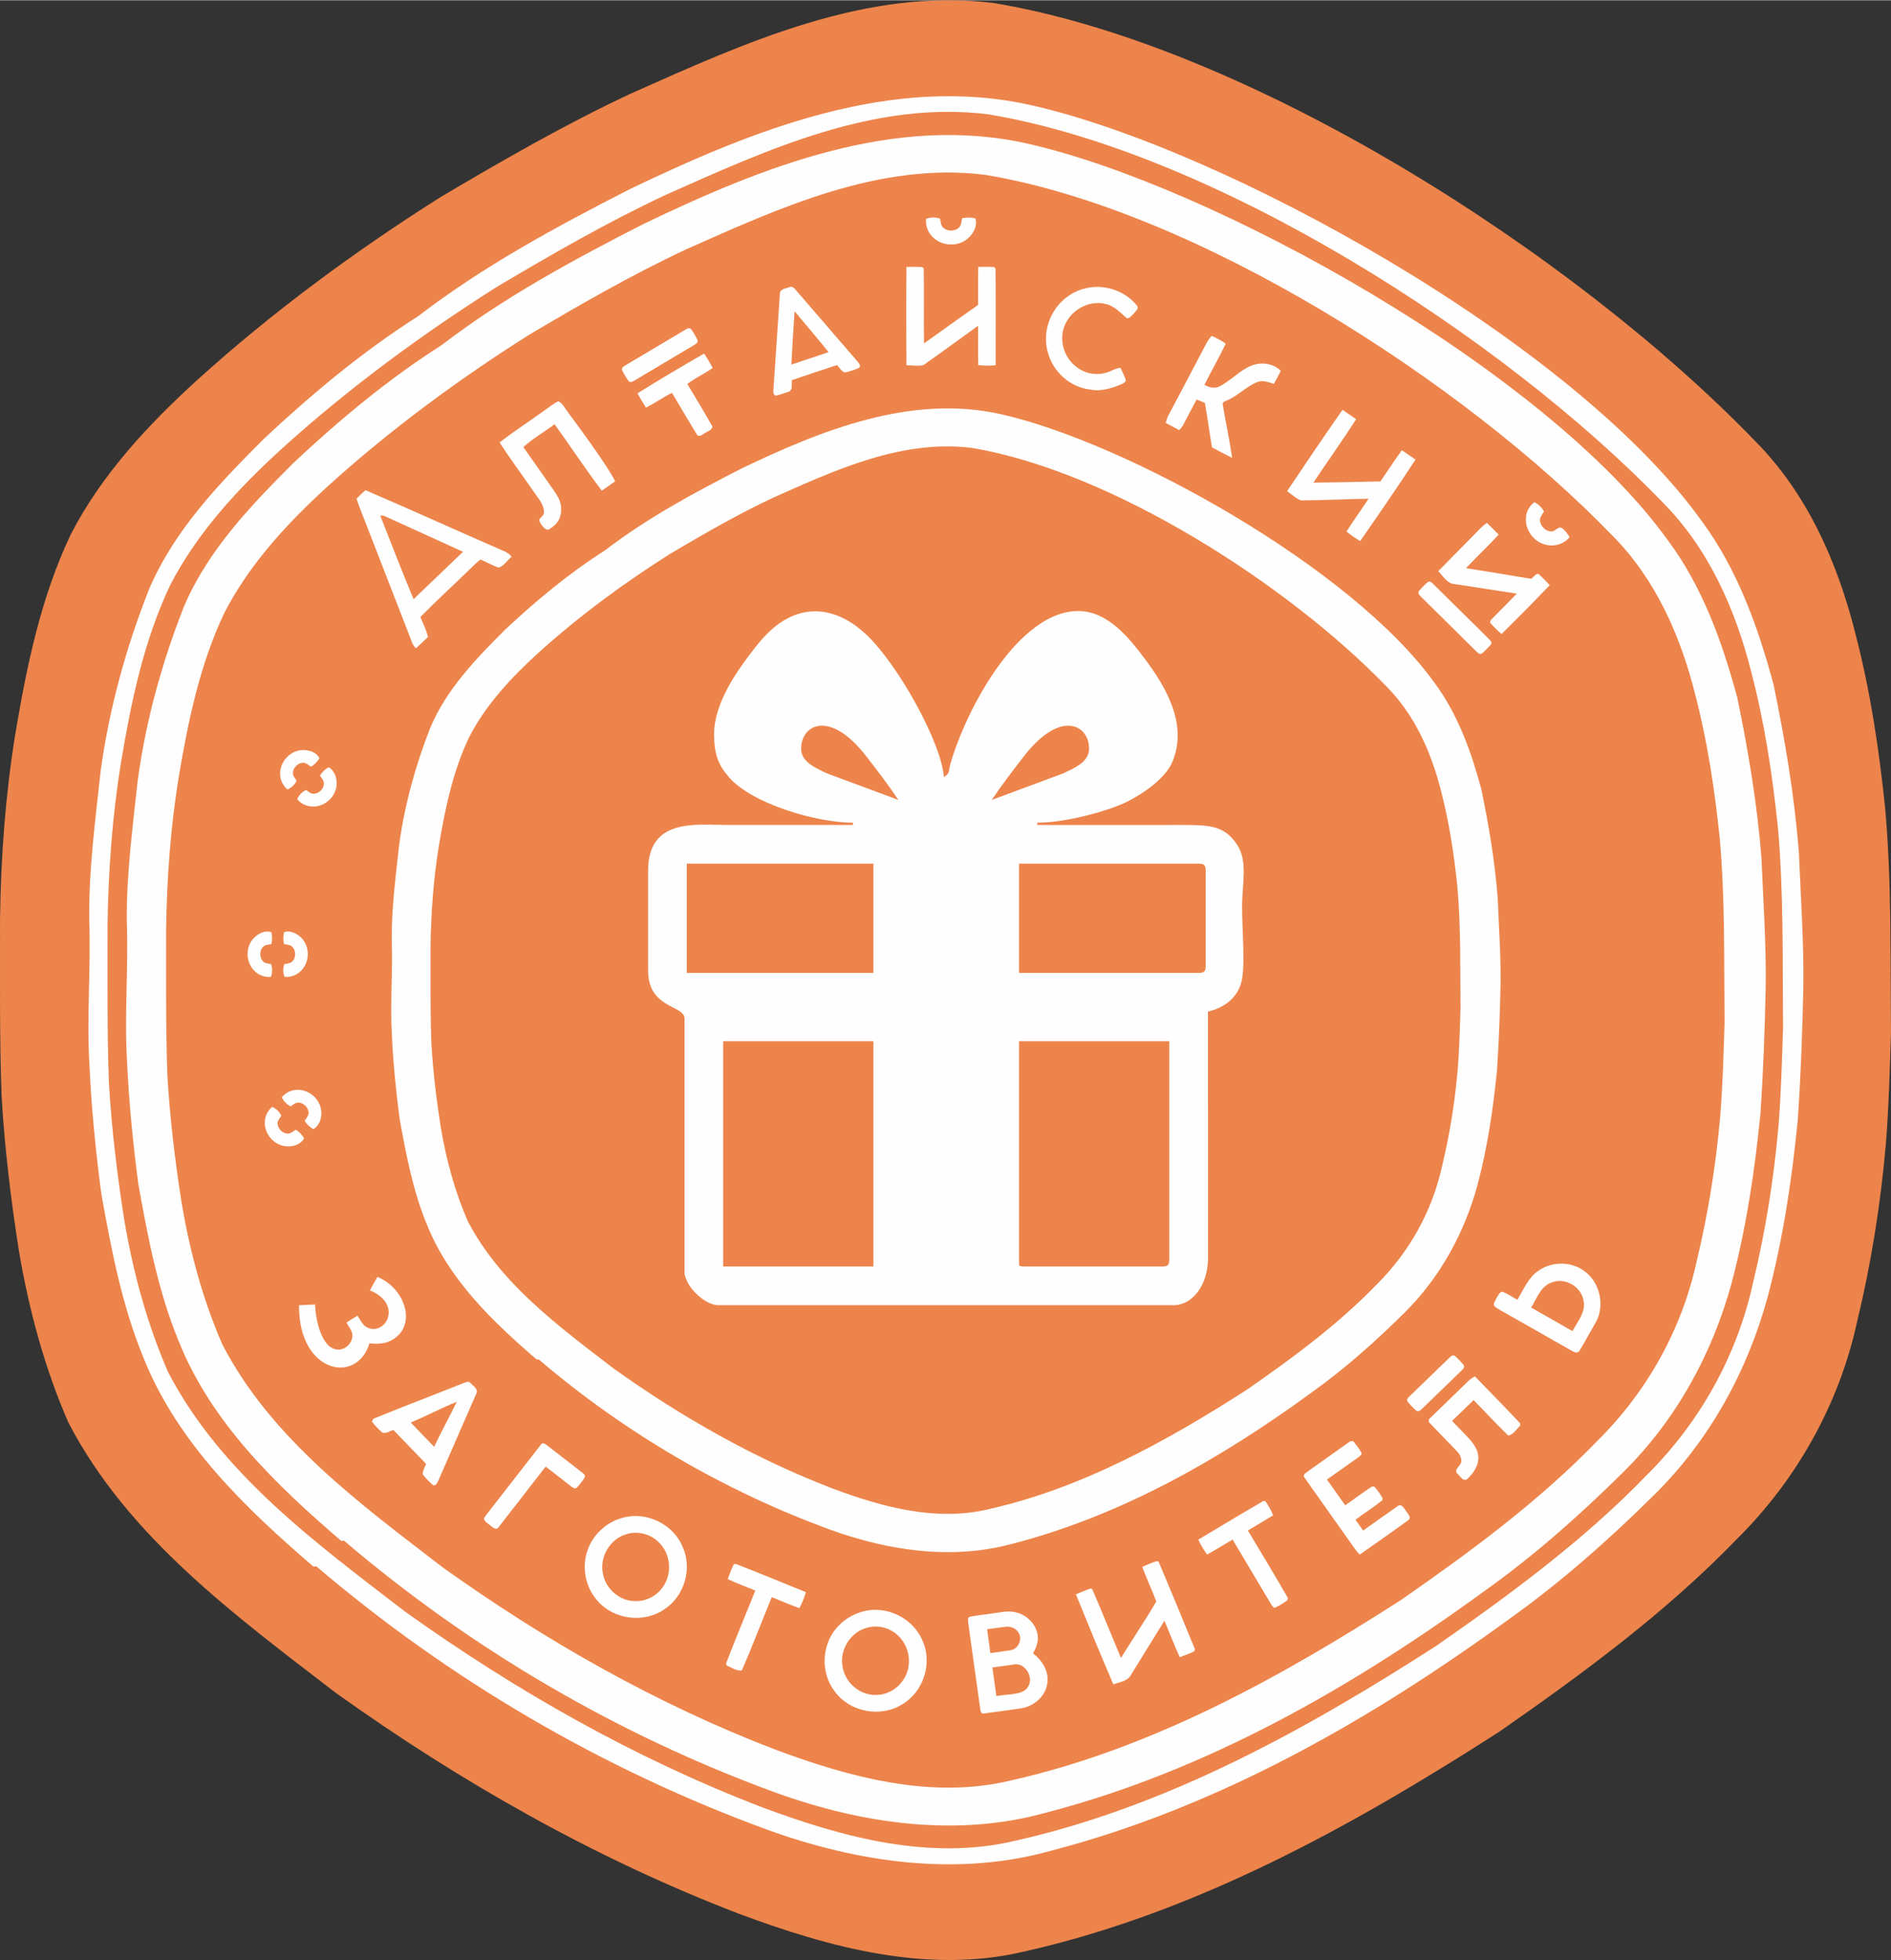 <?xml version="1.0" encoding="UTF-8"?>
<!DOCTYPE svg PUBLIC "-//W3C//DTD SVG 1.1//EN" "http://www.w3.org/Graphics/SVG/1.1/DTD/svg11.dtd">
<!-- Creator: CorelDRAW 2020 (64-Bit) -->
<svg xmlns="http://www.w3.org/2000/svg" xml:space="preserve" width="1067px" height="1106px" version="1.1" style="shape-rendering:geometricPrecision; text-rendering:geometricPrecision; image-rendering:optimizeQuality; fill-rule:evenodd; clip-rule:evenodd"
viewBox="0 0 1240.1 1285.07"
 xmlns:xlink="http://www.w3.org/1999/xlink"
 xmlns:xodm="http://www.corel.com/coreldraw/odm/2003">
 <rect x="0" y="0" width="1240.1" height="1285.07" fill="#333333" stroke="none"/>
 <defs>
  <style type="text/css">
   <![CDATA[
    .fil2 {fill:#FEFEFE}
    .fil0 {fill:#ED844B}
    .fil1 {fill:#FEFEFE;fill-rule:nonzero}
   ]]>
  </style>
 </defs>
 <g id="Слой_x0020_1">
  <path class="fil0" d="M0.02 601.85c0.08,38.85 -0.42,77.7 1.01,116.47 2,34.33 6.11,68.4 11.47,102.31 6.53,38.35 16.74,76.19 32.32,111.94 39.01,75.19 109.68,126.77 175.41,177.34 81.88,58.52 170.3,108.76 264.41,144.85 59.27,22.1 123.99,39.77 187.21,24.7 112.44,-25.29 214.93,-82.14 311.13,-143.93 55.17,-38.35 109.68,-78.45 156.4,-126.85 39.1,-38.85 66.65,-88.16 78.45,-142 9.22,-38.09 15.41,-76.95 18.84,-115.96 2.01,-24.62 2.6,-49.23 3.43,-73.93 -0.5,-49.07 0.51,-98.3 -3.85,-147.28 -4.02,-38.68 -9.79,-77.19 -19.67,-114.87 -11.64,-46.22 -31.57,-91.43 -65.65,-125.68 -119.02,-123.2 -331.63,-259.19 -498.93,-287.1 -84.06,-10.63 -164.1,26.29 -238.95,59.62 -42.7,20.01 -83.65,43.62 -124.25,67.65 -56.27,35.58 -110.19,75.27 -159.59,119.98 -32.23,29.39 -62.54,61.87 -82.72,100.97 -19.68,41.28 -28.97,86.49 -36.5,131.29 -6.45,39.85 -9.38,80.21 -9.97,120.48z"/>
  <path class="fil1" d="M207.44 1026.91c87.27,74.47 188.22,133.45 295.99,172.81 58.98,21.34 124.02,30.9 185.33,13.83 110.04,-28.56 210.52,-86.09 301.84,-152.71 33.65,-24.01 64.69,-51.61 94.08,-80.65 36.27,-35.72 61.25,-81.14 74.6,-130.14 10.05,-37.92 15.83,-76.73 19.68,-115.75 2,-28.98 3.03,-58.09 3.65,-87.13 0.41,-29.38 -1.72,-58.63 -2.89,-87.95 -2.89,-37.23 -9.09,-74.05 -16.66,-110.59 -10.25,-37.92 -23.74,-75.7 -47.41,-107.57 -84.53,-117.64 -313.02,-243.81 -439.41,-272.25 -91.26,-20.57 -182.37,16.25 -263.38,55.13 -47.96,24.5 -95.79,50.31 -138.6,83.2 -36.4,23.13 -69.78,51 -101.23,80.45 -29.38,29.39 -58.98,60.08 -75.42,98.97 -15.08,38.26 -26.02,78.03 -31.59,118.78 -3.51,32.34 -7.85,64.75 -7.5,97.38 1.17,31.79 -1.79,63.52 0.13,95.31 1.31,28.28 4.06,56.43 7.78,84.51 6.54,36.47 13.49,73.22 27.67,107.63 22.29,55.82 66.75,98.55 111.48,136.95l1.86 -0.21zm734.06 52.42c-85.24,54.75 -176.05,105.12 -275.69,127.53 -56.01,13.35 -113.36,-2.3 -165.88,-21.89 -83.39,-31.98 -161.73,-76.49 -234.29,-128.35 -58.24,-44.8 -120.86,-90.51 -155.43,-157.13 -13.8,-31.68 -22.85,-65.21 -28.64,-99.19 -4.74,-30.05 -8.38,-60.24 -10.16,-90.66 -1.26,-34.35 -0.82,-68.77 -0.89,-103.2 0.52,-35.68 3.12,-71.44 8.83,-106.76 6.68,-39.69 14.91,-79.75 32.34,-116.33 17.88,-34.64 44.74,-63.43 73.3,-89.47 43.78,-39.61 91.55,-74.78 141.41,-106.31 35.98,-21.29 72.26,-42.22 110.1,-59.94 66.32,-29.53 137.25,-62.25 211.73,-52.83 148.24,24.73 336.63,145.23 442.1,254.4 30.19,30.34 47.85,70.4 58.16,111.36 8.75,33.38 13.87,67.51 17.44,101.78 3.85,43.4 2.97,87.03 3.41,130.5 -0.74,21.89 -1.26,43.7 -3.04,65.51 -3.04,34.57 -8.54,69 -16.7,102.75 -10.46,47.71 -34.86,91.41 -69.51,125.83 -41.4,42.88 -89.7,78.42 -138.59,112.4z"/>
  <path class="fil1" d="M225.56 1010.05c83.43,71.2 179.96,127.59 283,165.23 56.39,20.39 118.57,29.54 177.2,13.22 105.21,-27.31 201.28,-82.31 288.59,-146.01 32.18,-22.96 61.86,-49.35 89.95,-77.12 34.68,-34.14 58.56,-77.57 71.33,-124.42 9.6,-36.26 15.13,-73.37 18.82,-110.68 1.91,-27.7 2.89,-55.53 3.48,-83.3 0.4,-28.09 -1.64,-56.06 -2.76,-84.09 -2.76,-35.6 -8.68,-70.8 -15.92,-105.74 -9.81,-36.25 -22.7,-72.38 -45.34,-102.84 -80.82,-112.49 -299.28,-233.12 -420.12,-260.3 -87.26,-19.68 -174.37,15.53 -251.82,52.7 -45.86,23.43 -91.59,48.1 -132.52,79.55 -34.81,22.11 -66.72,48.76 -96.79,76.92 -28.1,28.1 -56.39,57.45 -72.11,94.62 -14.42,36.59 -24.88,74.62 -30.21,113.57 -3.35,30.93 -7.5,61.92 -7.17,93.11 1.12,30.4 -1.71,60.73 0.13,91.13 1.25,27.04 3.88,53.95 7.44,80.8 6.25,34.87 12.89,70.01 26.45,102.91 21.32,53.36 63.82,94.22 106.59,130.94l1.78 -0.2zm693.48 38.75c-79.28,50.92 -163.74,97.77 -256.42,118.61 -52.09,12.42 -105.43,-2.14 -154.29,-20.35 -77.56,-29.75 -150.42,-71.15 -217.91,-119.38 -54.17,-41.68 -112.41,-84.18 -144.56,-146.15 -12.84,-29.46 -21.25,-60.65 -26.64,-92.26 -4.41,-27.94 -7.8,-56.03 -9.45,-84.32 -1.17,-31.94 -0.76,-63.96 -0.83,-95.98 0.48,-33.19 2.9,-66.45 8.21,-99.3 6.21,-36.91 13.87,-74.18 30.09,-108.19 16.63,-32.23 41.61,-59 68.17,-83.22 40.72,-36.85 85.15,-69.56 131.52,-98.88 33.47,-19.81 67.21,-39.27 102.4,-55.76 61.69,-27.46 127.66,-57.89 196.94,-49.13 137.88,23 313.1,135.08 411.19,236.61 28.09,28.23 44.51,65.49 54.1,103.58 8.14,31.05 12.9,62.79 16.22,94.67 3.58,40.37 2.76,80.94 3.17,121.38 -0.69,20.35 -1.17,40.64 -2.83,60.93 -2.83,32.15 -7.94,64.17 -15.53,95.57 -9.72,44.37 -32.43,85.01 -64.65,117.02 -38.51,39.89 -83.43,72.94 -128.9,104.55z"/>
  <path class="fil1" d="M607.29 143.32c2.96,-1.12 6.21,-1.18 9.21,-0.12 0.43,1.84 0.34,3.97 1.67,5.47 2.75,3.14 8.43,3.13 11.14,-0.05 1.18,-1.64 1.25,-3.72 1.65,-5.63 2.84,-0.76 5.81,-0.64 8.68,0.06 1.54,5.08 -1.46,10.36 -5.36,13.5 -6.82,5.62 -18.01,4.53 -23.59,-2.35 -2.59,-2.99 -3.74,-6.96 -3.4,-10.88zm45.63 96.01c-3.78,0.43 -7.59,0.26 -11.37,-0.04 -0.25,-8.61 0,-17.22 -0.15,-25.84 -11.97,8.58 -23.81,17.36 -35.86,25.82 -3.62,0.75 -7.42,0.15 -11.11,0.03 -0.15,-21.48 -0.18,-42.98 0.02,-64.47 3.45,-0.01 6.9,-0.16 10.34,0.1 0.24,0.25 0.73,0.74 0.99,0.98 0.28,16.36 -0.11,32.72 0.19,49.08 11.76,-8.49 23.65,-16.81 35.47,-25.23 0.07,-8.31 -0.13,-16.62 0.11,-24.93 3.43,0 6.87,-0.16 10.29,0.1 0.26,0.24 0.77,0.71 1.02,0.94 0.2,21.15 0.07,42.31 0.06,63.46z"/>
  <path class="fil1" d="M891.99 354.62c-3.15,-1.83 -6.12,-3.98 -8.98,-6.24 4.65,-7.29 9.71,-14.3 14.47,-21.52 -14.76,0.21 -29.54,0.99 -44.3,1.09 -3.4,-1.27 -6.13,-3.99 -9.12,-6.05 11.95,-17.89 24.02,-35.72 36.34,-53.35 3,2.03 5.97,4.08 8.94,6.13 -8.98,14.1 -18.79,27.66 -28.02,41.6 14.65,-0.11 29.29,-0.51 43.93,-0.79 4.73,-6.78 9.17,-13.78 14.1,-20.44 2.99,2.03 5.96,4.08 8.92,6.14 -11.77,18.01 -24,35.76 -36.28,53.43z"/>
  <path class="fil1" d="M518.99 238.89c6.95,-2.29 17.46,-5.79 24.38,-8.16 -6.31,-7.91 -15.77,-19.04 -22.28,-26.78 -0.76,10.12 -1.64,24.8 -2.1,34.94zm-7.56 -46.32c-0.14,-3.3 3.78,-3.49 6.08,-4.37 2.12,-1.16 3.56,0.84 4.8,2.26 13.34,15.52 26.75,30.99 40.11,46.5 0.92,1.21 2.51,2.93 0.74,4.17 -2.78,1.22 -5.68,2.14 -8.59,2.93 -2.7,-0.19 -3.89,-3.16 -5.61,-4.86 -9.91,3.22 -19.79,6.54 -29.66,9.91 -0.01,1.88 -0.14,3.75 -0.19,5.63 -0.31,0.43 -0.94,1.28 -1.24,1.7 -2.93,0.91 -5.78,2.1 -8.77,2.77 -2.04,-0.02 -1.97,-2.11 -1.9,-3.6 1.4,-21.02 2.82,-42.02 4.23,-63.04z"/>
  <path class="fil1" d="M418.06 257.75c14.35,-9.02 29,-17.6 43.68,-26.07 2.06,3.02 3.92,6.17 5.61,9.41 -5.34,3.82 -11.4,6.52 -16.61,10.53 8.81,14.88 7.93,12.9 16.48,27.92 -0.41,2.68 -3.73,3.19 -5.57,4.69 -1.37,0.87 -3.7,2.47 -4.77,0.35 -8.82,-14.57 -7.47,-12.56 -16.24,-27.16 -5.84,2.93 -11.16,6.81 -17.04,9.68 -1.93,-3.07 -3.79,-6.19 -5.54,-9.35zm30.76 -41.37c1.27,-0.69 2.63,-1.87 4.14,-1 1.78,2.34 3.28,4.9 4.53,7.57 0.37,1.81 -1.44,2.56 -2.68,3.35 -8.55,5.07 -29.73,17.68 -38.26,22.77 -1.29,0.71 -2.8,1.94 -4.22,0.76 -1.75,-2.37 -3.29,-4.92 -4.5,-7.59 -0.05,-1.74 1.65,-2.37 2.86,-3.17 8.51,-5.03 29.64,-17.61 38.13,-22.69z"/>
  <path class="fil1" d="M327.59 289.94c10.78,-8.24 17.62,-12.49 28.64,-20.41 3.35,-2.19 6.39,-4.92 10.04,-6.64 3.03,1.79 4.5,5.15 6.59,7.83 6.27,8.36 26.84,36.41 30.52,44.71 -2.88,2.09 -5.78,4.13 -8.73,6.1 -10.78,-14.15 -20.53,-29.09 -30.95,-43.52 -8.29,6.15 -12.69,8.26 -20.53,14.95 6.58,9.25 13.05,18.58 19.6,27.86 2.52,3.56 5.02,7.46 5.2,11.96 0.36,6.65 -2.34,10.71 -7.66,14 -2.42,2.18 -8.02,-5.48 -6.27,-6.91 2.14,-2.18 3.2,-2.77 2.47,-6.31 -1.13,-4.89 -4.81,-8.56 -7.45,-12.67 -7.1,-10.35 -14.67,-20.4 -21.47,-30.95z"/>
  <path class="fil1" d="M704.18 191.77c13.54,-7.4 31.8,-3.67 41.39,8.39 1.48,1.69 -0.56,3.48 -1.61,4.76 -1.5,1.3 -2.67,3.6 -4.86,3.68 -4.39,-3.67 -8.43,-8.41 -14.35,-9.54 -11.54,-2.74 -23.99,5.04 -27.28,16.3 -2.69,8.94 0.82,19.26 8.24,24.89 5.61,4.62 13.55,6.04 20.44,3.71 2.98,-0.77 5.53,-2.94 8.71,-2.88 1.13,2.62 2.54,5.12 3.4,7.84 0.25,1.56 -1.6,2.13 -2.66,2.75 -6.54,2.86 -13.85,5.05 -21.01,3.54 -12.79,-1.51 -23.88,-11.49 -27.28,-23.83 -4.68,-15.02 2.83,-32.55 16.87,-39.61z"/>
  <path class="fil1" d="M820.91 239.5c6.27,-2.49 14.18,-1.38 19.02,3.47 -1.42,2.9 -2.92,5.75 -4.54,8.53 -3.41,-0.95 -7.05,-2.58 -10.59,-1.21 -7.43,2.73 -12.82,9.05 -20.13,12.06 -1.03,0.66 -3.21,0.95 -2.81,2.65 1.86,11.7 4.53,23.29 6.13,35.03 -4.46,-2.14 -8.76,-4.58 -13.17,-6.82 -1.68,-9.67 -2.9,-19.42 -4.65,-29.08 -1.74,-0.95 -3.63,-1.56 -5.44,-2.34 -2.98,5.53 -5.87,11.1 -8.8,16.65 -0.61,1.34 -1.61,2.41 -2.68,3.38 -2.94,-1.59 -5.9,-3.13 -8.83,-4.71 0.52,-1.65 0.99,-3.33 1.81,-4.88 8.22,-15.62 16.53,-31.17 24.68,-46.83 0.97,-1.95 2.26,-3.72 3.69,-5.36 3.18,1.49 6.35,3.07 9.22,5.11 -4.32,9.15 -9.4,17.93 -13.99,26.97 2.99,1.76 6.68,2.78 9.94,1.07 7.55,-3.77 13.18,-10.66 21.14,-13.69z"/>
  <path class="fil1" d="M249.38 337.95c7.14,18.31 14.29,36.62 21.83,54.77 10.84,-10.33 21.64,-20.69 32.44,-31.06 -17.03,-7.85 -34.16,-15.46 -51.17,-23.31 -0.96,-0.56 -2.06,-0.44 -3.1,-0.4zm-9.43 5.18c-2.03,-5.44 -4.39,-10.75 -6.13,-16.3 1.85,-1.98 3.8,-3.85 5.88,-5.58 29.98,12.92 59.72,26.42 89.65,39.46 2.36,0.91 4.65,2.11 6.16,4.21 -2.87,2.24 -4.92,6.02 -8.46,7.1 -4.1,-1.3 -7.8,-3.58 -11.74,-5.25 -1.98,0.94 -3.38,2.72 -4.98,4.16 -11.49,11.22 -23.38,22.04 -34.66,33.48 1.79,4.31 3.94,8.51 5.02,13.08 -2.63,2.49 -5.2,5.01 -7.89,7.44 -2.44,-2.2 -3.13,-5.46 -4.32,-8.37 -9.49,-24.48 -19.03,-48.95 -28.53,-73.43z"/>
  <path class="fil1" d="M253.83 879.98c-3.41,1.01 -8.1,1.22 -11.53,0.64 -8.15,27.32 -46.49,19.87 -46.22,-24.89 3.83,-0.19 6.71,-0.41 10.55,-0.49 0.18,8.54 4.05,31.36 16.79,29.43 5.5,-1 9.25,-7.28 6.99,-12.15 -1.89,-3.48 -1.25,-2 -3.21,-5.43 2.9,-1.87 4.25,-2.8 7.26,-4.49 2.61,3.75 1.58,3.29 4.69,6.66 12.14,8.89 26.64,-13.59 3.46,-23.32 1.74,-3.41 3.03,-5.53 4.94,-8.84 19.95,8.37 26.69,35.34 6.28,42.88z"/>
  <path class="fil1" d="M817.75 911.07c-52.41,33.66 -108.23,64.62 -169.48,78.4 -34.43,8.2 -69.68,-1.42 -101.97,-13.46 -51.26,-19.65 -99.42,-47.02 -144.02,-78.9 -35.8,-27.54 -74.3,-55.64 -95.55,-96.59 -8.48,-19.47 -14.04,-40.09 -17.6,-60.97 -2.92,-18.47 -5.16,-37.04 -6.25,-55.73 -0.78,-21.12 -0.5,-42.28 -0.55,-63.44 0.32,-21.94 1.92,-43.92 5.43,-65.63 4.1,-24.4 9.17,-49.03 19.88,-71.51 11,-21.3 27.5,-38.99 45.06,-55 26.91,-24.35 56.28,-45.97 86.93,-65.35 22.12,-13.09 44.42,-25.95 67.68,-36.85 40.77,-18.15 84.37,-38.27 130.16,-32.47 91.12,15.2 206.93,89.27 271.76,156.38 18.56,18.65 29.42,43.28 35.76,68.45 5.38,20.53 8.52,41.5 10.71,62.57 2.38,26.68 1.83,53.5 2.1,80.23 -0.45,13.45 -0.77,26.86 -1.87,40.27 -1.87,21.25 -5.24,42.41 -10.26,63.16 -6.43,29.32 -21.43,56.19 -42.73,77.35 -25.45,26.36 -55.14,48.2 -85.19,69.09zm-464.51 -19.86c56.45,48.16 121.76,86.32 191.47,111.78 38.15,13.8 80.22,19.99 119.88,8.95 71.18,-18.48 136.18,-55.69 195.25,-98.79 21.77,-15.53 41.85,-33.38 60.86,-52.17 23.46,-23.1 39.62,-52.48 48.25,-84.18 6.51,-24.53 10.24,-49.63 12.74,-74.88 1.29,-18.74 1.96,-37.57 2.36,-56.35 0.26,-19.01 -1.12,-37.93 -1.87,-56.9 -1.87,-24.08 -5.88,-47.9 -10.78,-71.54 -6.63,-24.52 -15.36,-48.96 -30.67,-69.58 -54.68,-76.1 -202.48,-157.71 -284.24,-176.1 -59.03,-13.32 -117.97,10.5 -170.36,35.66 -31.03,15.84 -61.97,32.54 -89.66,53.81 -23.55,14.96 -45.14,32.99 -65.49,52.04 -19,19.01 -38.15,38.87 -48.78,64.02 -9.75,24.75 -16.83,50.48 -20.44,76.84 -2.27,20.92 -5.07,41.89 -4.85,62.99 0.76,20.56 -1.16,41.09 0.09,61.65 0.84,18.3 2.63,36.51 5.03,54.67 4.23,23.59 8.72,47.37 17.89,69.62 14.43,36.11 43.19,63.75 72.12,88.59l1.2 -0.13z"/>
  <path class="fil1" d="M1006.2 329.09c2.73,1.29 4.84,3.49 6.35,6.07 -1.11,2.04 -3.02,4.02 -2.62,6.52 0.62,3.56 3.95,6.71 7.66,6.65 2.58,-0.04 4.31,-3.86 6.92,-2.1 2.04,1.53 3.56,3.6 4.77,5.82 -3.47,4.46 -9.53,6.3 -14.95,5.11 -8.2,-1.54 -14.53,-9.86 -13.56,-18.21 0.13,-3.96 2.43,-7.42 5.43,-9.86zm-21.51 86.48c-2.67,-2.26 -5.17,-4.72 -7.45,-7.37 -0.3,-1.74 1.58,-2.71 2.49,-3.9 5.02,-5.04 10.03,-10.1 14.99,-15.2 -13.54,-2.12 -27.09,-4.22 -40.65,-6.26 -5.07,-0.17 -7.62,-5.3 -10.91,-8.45 13.83,-14.11 14.1,-14.27 27.94,-28.36 1.22,-1.28 2.62,-2.34 4.06,-3.35 2.55,2.58 5.13,5.12 7.65,7.72 -11.45,12.16 -9.84,9.91 -21.39,21.98 13.53,2.16 27.04,4.35 40.54,6.64 1.06,0.09 2.49,0.72 3.21,-0.48 5.42,-5.29 -3.14,2.94 2.39,-2.26 0.34,-0.03 1.01,-0.1 1.35,-0.14 2.61,2.32 4.97,4.88 7.41,7.36 -14.9,15.5 -16.39,16.92 -31.63,32.07zm-8.76 2.77c0.99,1.06 2.48,2.07 2.02,3.75 -1.82,2.31 -3.93,4.41 -6.19,6.3 -1.66,0.81 -2.84,-0.75 -3.92,-1.75 -7.06,-7 -28.55,-28.22 -35.64,-35.19 -1.01,-1.07 -2.58,-2.22 -1.8,-3.9 1.86,-2.28 3.93,-4.41 6.22,-6.26 1.67,-0.48 2.71,0.99 3.78,1.97 7.02,6.96 28.48,28.15 35.53,35.08z"/>
  <path class="fil1" d="M1004.09 857.22c9.04,5.19 18.12,10.3 27.17,15.48 3.07,-6.15 8.65,-12.07 7.3,-19.47 -1.16,-9.37 -11.8,-15.89 -20.65,-12.56 -7.52,2.33 -10.02,10.54 -13.82,16.55zm-24.39 -1.38c-0.28,-1.9 1.06,-3.45 1.86,-5.07 0.99,-1.45 1.6,-3.63 3.62,-3.93 3.53,1.27 6.59,3.56 9.9,5.3 4.14,-6.78 7.2,-14.85 14.19,-19.29 8.81,-6 21.32,-5.92 29.87,0.55 8.35,6.1 12.09,17.46 9.72,27.42 -0.98,4.56 -3.79,8.38 -5.96,12.4 -2.51,4.23 -4.68,8.64 -7.4,12.74 -1.65,1.62 -3.81,0.09 -5.41,-0.76 -15.63,-8.91 -31.28,-17.82 -46.94,-26.68 -1.26,-0.73 -2.61,-1.44 -3.45,-2.68z"/>
  <path class="fil1" d="M937.67 933c-1.27,-0.83 -0.8,-2.5 0.23,-3.32 10.99,-10.76 14.13,-13.64 25.14,-24.39 1.17,-1.26 2.68,-2.13 4.21,-2.92 14.39,14.91 15.41,15.69 29.63,30.76 0.02,0.38 0.07,1.13 0.1,1.52 -2.47,2.21 -4.5,5.99 -7.92,6.5 -12.29,-12.18 -10.59,-10.86 -22.68,-23.24 -7.38,7.14 -6.78,6.54 -14.14,13.68 7.67,7.87 1.75,1.8 9.4,9.68 3.52,3.79 7.35,7.99 7.82,13.39 0.46,6.02 -3.27,11.54 -7.63,15.3 -2.81,1.25 -4.39,-2.46 -6.18,-3.94 -2,-1.83 0.57,-3.77 1.49,-5.36 2.56,-2.85 0.52,-6.93 -1.75,-9.24 -10.37,-10.85 -7.39,-7.54 -17.72,-18.42zm12.31 -42.36c1.08,-0.96 2.13,-2.43 3.8,-1.93 2.26,1.88 4.31,4.03 6.15,6.33 0.77,1.69 -0.82,2.82 -1.84,3.88 -7.16,6.9 -18.05,17.43 -25.18,24.35 -1.09,0.98 -2.28,2.53 -3.94,1.71 -2.24,-1.91 -4.32,-4.03 -6.12,-6.36 -0.44,-1.69 1.06,-2.69 2.06,-3.74 7.12,-6.85 17.97,-17.35 25.07,-24.24z"/>
  <path class="fil1" d="M855.53 968.82c-1.51,-1.47 0.48,-3.05 1.69,-3.85 10.42,-7.38 16.3,-11.56 26.71,-18.96 1.09,-0.89 3.16,-2.07 4.16,-0.4 1.62,2.07 3.23,4.19 4.51,6.49 0.98,1.57 -0.93,2.57 -1.94,3.41 -8.33,5.9 -12.13,8.6 -20.46,14.5 4,5.62 7.99,11.25 11.97,16.88 7.34,-5.1 9.94,-7.29 17.41,-12.2 0.39,-0.02 1.16,-0.08 1.55,-0.11 2.22,2.32 4.1,5.02 5.61,7.84 -0.08,0.33 -0.24,0.96 -0.32,1.28 -7.15,5.56 -10.22,7.3 -17.53,12.65 1.68,2.36 3.36,4.73 5.04,7.1 9.13,-6.43 13.63,-9.78 22.82,-16.13 2.26,-1.69 3.94,1.45 5.08,3 1.03,1.83 4.22,4.47 1.68,6.37 -12.07,8.65 -19.62,14.08 -31.83,22.54 -1.9,-1.91 -3.41,-4.16 -4.97,-6.35 -10.35,-14.72 -20.88,-29.31 -31.18,-44.06z"/>
  <path class="fil1" d="M791.6 1019.19c-2.23,-3.05 -4.21,-6.31 -5.77,-9.76 14.21,-8.53 28.4,-17.09 42.74,-25.39 0.32,0.05 0.94,0.16 1.26,0.22 1.96,2.91 3.95,5.89 5,9.26 -5.45,3.38 -11,6.57 -16.48,9.88 8.74,14.75 17.72,29.39 26.23,44.27 -0.08,0.38 -0.24,1.14 -0.32,1.52 -2.64,1.94 -5.51,3.64 -8.48,5.01 -1.23,-0.68 -1.91,-1.95 -2.62,-3.1 -8.24,-13.93 -16.56,-27.82 -24.82,-41.74 -5.59,3.25 -11.06,6.73 -16.74,9.83z"/>
  <path class="fil1" d="M783.67 1081.4c-0.13,0.32 -0.39,0.94 -0.52,1.25 -3.06,1.51 -6.29,2.62 -9.47,3.84 -3.61,-7.86 -6.67,-15.94 -10.08,-23.88 -7.17,11.74 -14.52,23.39 -21.7,35.12 -2.1,4.43 -7.61,5.13 -11.79,6.54 -8.46,-19.51 -16.49,-39.25 -24.53,-58.95 3.19,-1.36 6.35,-2.8 9.64,-3.86 0.28,0.13 0.83,0.38 1.11,0.5 6.43,14.94 12.5,30.04 18.78,45.04 7.64,-12.41 15.86,-24.49 23.17,-37.07 -2.9,-7.62 -6.35,-15.02 -9.21,-22.65 3.16,-1.36 6.3,-2.79 9.59,-3.83 0.29,0.11 0.86,0.33 1.15,0.44 8.08,19.11 16.05,38.29 23.86,57.51z"/>
  <path class="fil1" d="M650.81 1093.25c0.88,6.24 1.75,12.49 2.61,18.73 4.91,-0.68 4.33,-0.63 9.27,-1.1 4,-0.57 8.82,-0.94 11.28,-4.65 4.35,-6.02 -1.49,-16.35 -9,-14.96 -6.55,0.91 -7.6,1.08 -14.16,1.98zm-3.47 -25.07c0.71,5.21 1.45,10.41 2.16,15.62 6.27,-0.92 7.05,-0.89 13.31,-1.9 4.89,-0.78 7.86,-7.02 5.25,-11.29 -1.6,-3.02 -5.17,-4.43 -8.46,-4.07 -5.94,0.66 -6.34,0.88 -12.26,1.64zm-12.36 -4.03c-0.09,-1.44 -0.77,-3.87 1.27,-4.24 6.5,-1.18 7.57,-1.07 14.1,-2.06 5.17,-0.59 10.47,-2.07 15.67,-0.81 7.35,1.64 13.79,7.93 14.53,15.59 0.5,4.05 -1.19,7.9 -3.09,11.37 5.74,4.32 10.17,11.14 9.48,18.57 -0.61,8.95 -8.47,15.99 -17.02,17.42 -10.03,1.46 -14.56,2.11 -24.6,3.41 -1.73,0.57 -2.35,-1.55 -2.47,-2.8 -2.65,-18.82 -5.23,-37.63 -7.87,-56.45z"/>
  <path class="fil1" d="M481.12 1025.69c0.31,-0.1 0.94,-0.3 1.25,-0.4 15.44,6 30.76,12.31 46.11,18.56 -1.03,3.64 -2.44,7.19 -4.29,10.48 -6.11,-2.19 -12.06,-4.8 -18.1,-7.18 -6.55,15.97 -12.7,32.13 -19.55,47.96 -3.44,0.76 -6.74,-1.93 -9.9,-3.08 -0.12,-0.35 -0.37,-1.06 -0.5,-1.41 6.15,-16.03 12.79,-31.87 19.19,-47.8 -6,-2.54 -12.19,-4.68 -18.06,-7.53 1.17,-3.24 2.33,-6.5 3.85,-9.6z"/>
  <path class="fil1" d="M354.68 947.19c0.94,-1.87 3.06,-0.46 4.17,0.47 10.35,8.03 11.91,9.26 22.28,17.27 1.11,0.94 2.71,1.77 2.45,3.49 -1.54,2.51 -3.37,4.84 -5.4,6.99 -1.55,1 -2.9,-0.41 -4.1,-1.28 -8.34,-6.49 -7.9,-6.14 -16.25,-12.62 -10.32,13.27 -20.54,26.6 -30.93,39.8 -1.35,2.23 -3.76,0.08 -5.11,-1 -1.54,-1.45 -4,-2.38 -4.45,-4.65 0.59,-1.32 1.56,-2.42 2.4,-3.56 11.69,-14.93 23.21,-30.01 34.94,-44.91z"/>
  <path class="fil1" d="M299.52 919.03c-9.44,3.76 -20.77,9.74 -30.18,13.57 5.12,5.32 10.22,10.65 15.36,15.94 4.27,-9.2 10.5,-20.35 14.82,-29.51zm4.49 -12.29c1.36,-0.37 3.28,-1.58 4.43,-0.14 1.74,2.02 5.65,4.11 3.84,7.25 -8.28,19.02 -16.64,38.02 -24.91,57.04 -0.6,1.34 -1.5,3.27 -3.3,2.85 -2.49,-2.07 -4.77,-4.45 -6.78,-7.01 -0.32,-2.52 1.33,-4.69 2.16,-6.96 -7.19,-7.43 -14.35,-14.89 -21.53,-22.32 -2.31,0.72 -4.67,2.65 -7.19,1.78 -2.47,-2.2 -4.84,-4.57 -6.8,-7.24 0.21,-0.45 0.67,-1.36 0.9,-1.82 19.61,-8.08 39.49,-15.55 59.18,-23.43z"/>
  <path class="fil1" d="M568.45 1067.22c-10.56,2.81 -17.79,14.18 -15.98,24.93 1.26,10.45 10.88,19.21 21.49,19.09 9.85,0.34 19.05,-6.98 21.36,-16.48 2.24,-8.39 -0.69,-17.95 -7.49,-23.42 -5.28,-4.44 -12.75,-6.05 -19.38,-4.12zm-2.85 -10.61c15.46,-4.46 33.2,4.13 39.32,18.99 6.84,14.78 0.64,33.87 -13.47,41.94 -14.14,8.8 -34.52,4.86 -44.17,-8.78 -9.73,-12.6 -8.4,-32.12 3.03,-43.24 4.16,-4.29 9.54,-7.33 15.29,-8.91z"/>
  <path class="fil1" d="M411.13 1005.73c-10.89,2.92 -18.11,14.9 -15.76,25.9 1.66,9.68 10.43,17.66 20.29,18.06 7.56,0.57 15.21,-3.29 19.32,-9.64 5.43,-7.92 4.97,-19.23 -1.01,-26.73 -5.17,-6.83 -14.6,-10.08 -22.84,-7.59zm-2.91 -10.6c15.47,-4.51 33.27,4.03 39.4,18.91 6.66,14.37 1.1,32.84 -12.26,41.26 -13.19,8.94 -32.54,6.57 -43.12,-5.34 -8.3,-8.89 -11.04,-22.44 -6.82,-33.84 3.57,-10.18 12.39,-18.22 22.8,-20.99z"/>
  <path class="fil1" d="M186.58 640.37c-1.03,-2.68 -1.08,-5.63 -0.12,-8.35 1.67,-0.39 3.6,-0.31 4.97,-1.52 2.84,-2.5 2.83,-7.65 -0.05,-10.11 -1.48,-1.07 -3.37,-1.13 -5.11,-1.5 -0.69,-2.58 -0.57,-5.27 0.06,-7.87 4.61,-1.4 9.4,1.33 12.25,4.86 5.1,6.19 4.11,16.34 -2.14,21.4 -2.71,2.35 -6.31,3.4 -9.86,3.09z"/>
  <path class="fil1" d="M177.64 640.37c1.03,-2.68 1.08,-5.63 0.12,-8.35 -1.67,-0.39 -3.6,-0.31 -4.96,-1.52 -2.85,-2.5 -2.84,-7.65 0.04,-10.11 1.49,-1.07 3.37,-1.13 5.11,-1.5 0.69,-2.58 0.58,-5.27 -0.06,-7.87 -4.6,-1.4 -9.4,1.33 -12.25,4.86 -5.09,6.19 -4.11,16.34 2.14,21.4 2.71,2.35 6.31,3.4 9.86,3.09z"/>
  <path class="fil1" d="M178.51 725.63c2.62,1.18 4.74,3.22 5.99,5.83 -0.9,1.46 -2.33,2.77 -2.43,4.59 -0.26,3.77 3.39,7.41 7.17,7.11 1.81,-0.3 3.19,-1.59 4.67,-2.55 2.32,1.33 4.14,3.32 5.53,5.6 -2.27,4.25 -7.59,5.71 -12.1,5.23 -7.98,-0.77 -14.46,-8.65 -13.62,-16.65 0.25,-3.58 2.06,-6.87 4.79,-9.16z"/>
  <path class="fil1" d="M184.83 719.32c1.17,2.62 3.22,4.74 5.82,5.99 1.46,-0.91 2.77,-2.33 4.59,-2.44 3.77,-0.25 7.41,3.4 7.11,7.18 -0.29,1.81 -1.58,3.18 -2.55,4.67 1.33,2.31 3.32,4.14 5.61,5.53 4.24,-2.27 5.71,-7.59 5.22,-12.1 -0.77,-7.98 -8.65,-14.46 -16.64,-13.63 -3.58,0.26 -6.87,2.07 -9.16,4.8z"/>
  <path class="fil1" d="M194.88 523.86c1.17,-2.63 3.22,-4.75 5.82,-5.99 1.46,0.9 2.77,2.33 4.59,2.43 3.77,0.25 7.41,-3.39 7.11,-7.18 -0.29,-1.8 -1.58,-3.18 -2.55,-4.66 1.33,-2.32 3.32,-4.14 5.6,-5.53 4.25,2.27 5.72,7.58 5.23,12.09 -0.77,7.99 -8.65,14.47 -16.64,13.63 -3.58,-0.26 -6.87,-2.06 -9.16,-4.79z"/>
  <path class="fil1" d="M188.56 517.54c2.62,-1.18 4.74,-3.22 5.99,-5.82 -0.91,-1.46 -2.33,-2.77 -2.43,-4.59 -0.26,-3.78 3.39,-7.41 7.17,-7.12 1.81,0.3 3.19,1.59 4.67,2.56 2.32,-1.34 4.14,-3.32 5.53,-5.61 -2.27,-4.24 -7.59,-5.71 -12.1,-5.22 -7.98,0.77 -14.46,8.65 -13.62,16.64 0.25,3.58 2.06,6.87 4.79,9.16z"/>
  <path class="fil2" d="M448.9 751.22l0 -76.87 0 -6.71c0,-8.72 -23.88,-6.33 -23.88,-31.34l0 -65.67c0,-34.76 31.98,-29.85 52.23,-29.85 27.37,0 54.73,0 82.09,0l0 -1.49c-24.32,0 -65.92,-12.47 -80.98,-29.47 -7.43,-8.39 -10.06,-15.5 -10.06,-28.74 0,-19.26 13.86,-39.4 22.38,-50.75 5.38,-7.15 10.51,-13.92 17.66,-19.66 20.35,-16.33 42.46,-11.43 60.36,5.83 20.61,19.88 48.42,69.83 50.34,92.94 4.34,-3.18 2.61,-3.2 4.33,-9.11 10.46,-36 44.63,-99.84 83.72,-99.84 19.41,0 33.44,17.72 43.5,31.12 13.53,18 28.73,43 18.21,67.89 -4.56,10.76 -19.1,20.73 -29.35,25.87 -12.81,6.42 -40.68,13.92 -59.22,13.92l0 1.49c31.84,0 63.68,0.07 95.52,0 18.56,-0.05 27.27,0.89 35.25,12.51 7.6,11.05 3.55,25.58 3.55,41.22 0,16.51 2.53,41.34 -1.01,51.22 -3.36,9.35 -11.4,15.11 -21.37,17.43l0.04 161.23c0.15,18.27 -10.5,31.3 -22.43,31.3l-298.5 0c-8.27,0 -17.62,-9.24 -20.51,-15.31 -0.83,-1.76 -1.44,-3.45 -1.87,-5.12l0 -25.84 0 -28.35 0 -29.85zm119.39 -255.23c-24.85,-32.18 -43.59,-20.15 -42.88,-4.61 0.38,8.38 9.81,12.18 16.97,15.6l46.79 17.38c-6.66,-9.95 -13.68,-19.05 -20.88,-28.37zm102.97 0c-7.19,9.32 -14.21,18.42 -20.88,28.37l46.79 -17.38c7.16,-3.42 16.59,-7.22 16.98,-15.6 0.71,-15.54 -18.04,-27.57 -42.89,4.61zm114.94 70.16l-117.91 0 0 71.64 117.91 0c3.43,0 4.47,-1.04 4.47,-4.48l0 -62.68c0,-3.44 -1.04,-4.48 -4.47,-4.48zm-213.43 71.64l0 -71.64 -122.38 0 0 71.64 122.38 0zm0 44.77l-98.5 0 0 147.76 98.5 0 0 -147.76zm95.52 0l0 147.04c0.7,0.46 1.67,0.72 2.99,0.72l91.04 0c3.44,0 4.47,-1.04 4.47,-4.48l0 -143.28 -98.5 0z"/>
 </g>
</svg>
